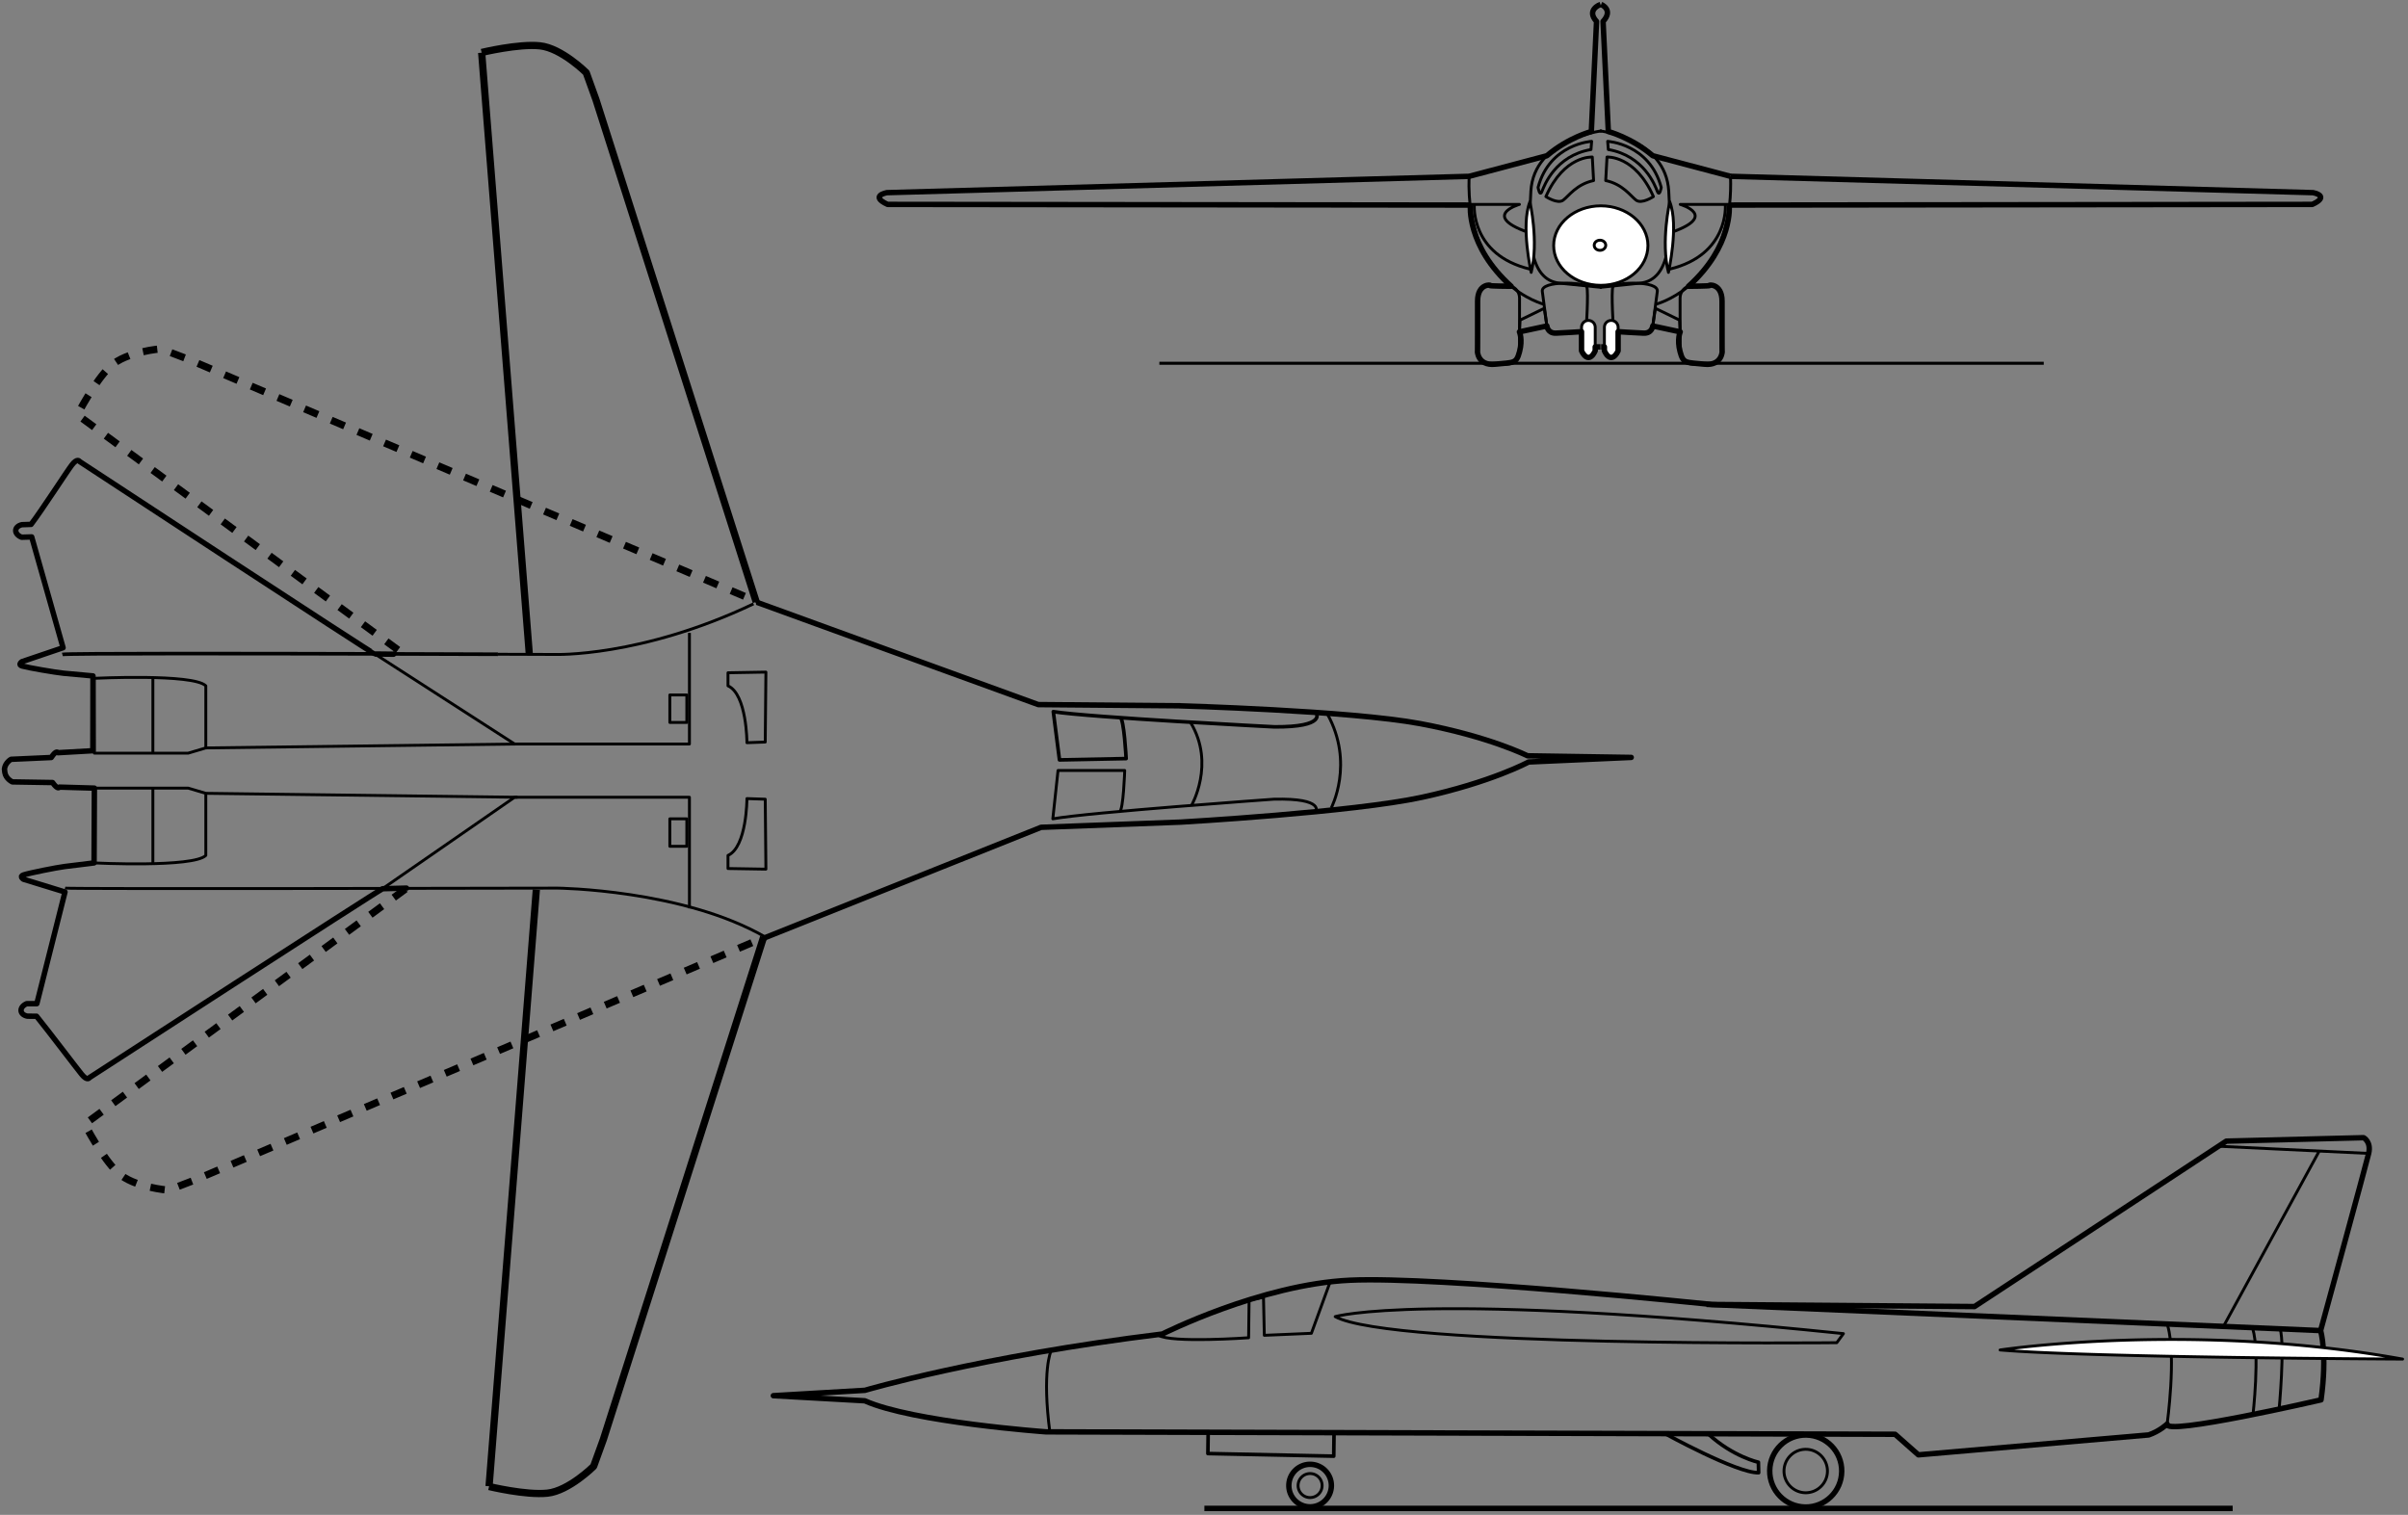 <svg xmlns="http://www.w3.org/2000/svg" width="924" height="436pt" viewBox="0 0 693 436"><rect x="0" y="0" width="693" height="436" fill="#808080" stroke="none"/><g style="fill:none;stroke-width:.83;stroke-linecap:butt;stroke-linejoin:round;stroke:#000;stroke-opacity:1;stroke-miterlimit:10;fill-rule:nonzero;fill-opacity:1"><path style="stroke-width:1.04" d="m353.7 33.09-.08-6.02 36.22-.75.08 6.58" transform="matrix(1 0 0 -1 -6 445.42)"/><path style="stroke-width:1.56" d="m228.56 43.73 26.35 1.54s32.86 9.74 85.61 16.21c0 0 28.4 14.31 54 15.48 25.59 1.18 104.12-6.98 104.12-6.98l75.61-.6 72.46 47.61 39.52.99s2.24-1.16 1.45-4.53c-.8-3.38-13.83-50.99-13.83-50.99s1.99-6.61.12-19.94c0 0-45.47-10.51-44.29-6.96 0 0-2.1-2.04-5.31-3.13l-66.28-5.73-6.7 5.92-244.34.7s-38.33 2.75-52.18 8.94l-26.31 1.47Zm0 0" transform="matrix(1 0 0 -1 -6 445.42)"/><path style="stroke-width:1.56" d="M525.54 11.68c5.72-.07 10.42 4.51 10.49 10.23.08 5.72-4.5 10.42-10.23 10.49-5.71.07-10.41-4.5-10.49-10.22-.07-5.73 4.51-10.42 10.23-10.5Zm0 0" transform="matrix(1 0 0 -1 -6 445.42)"/><path d="M519.59 429.63c3.45.04 6.29-2.72 6.33-6.17.04-3.45-2.72-6.29-6.17-6.33a6.246 6.246 0 0 0-6.33 6.17c-.05 3.45 2.72 6.28 6.17 6.33Zm0 0"/><path style="stroke-width:1.56" d="M382.96 11.73a6.142 6.142 0 0 1 6.2 6.05 6.12 6.12 0 0 1-6.05 6.19c-3.37.05-6.15-2.66-6.19-6.04-.05-3.37 2.66-6.15 6.04-6.2Zm0 0" transform="matrix(1 0 0 -1 -6 445.42)"/><path d="m382.87 368.76-5.46 14.98-13.55.58-.24-10.91-4.14.7-.14 10.91s-22.22 1.59-25.95-.71M681.68 331.97l-42.87-2.05M667.39 331.41l-27.75 50.81"/><path style="stroke-width:1.56" d="M673.85 62.46 497.13 70" transform="matrix(1 0 0 -1 -6 445.42)"/><path style="stroke-width:1.04" d="M484.99 32.91s20.92-11.55 27.13-11.35l-.07 3.01s-7.3 1.6-14.36 8.08" transform="matrix(1 0 0 -1 -6 445.42)"/><path d="M302.48 388.8s-2.7 5.61-.3 23.69M384.25 378.94s25.3-7.58 146.27 4.89l-1.91 2.61s-128.3 1.36-144.36-7.5ZM655.89 405.76s1.75-18.42.31-23.33M648.35 407.54s2.11-18.03-.05-25.21M623.68 409.86s2.69-19.53.18-28.22"/><path style="stroke:none;fill:#fff" d="M575.61 388.55s55.03-8.32 115.84 2.61c0 0-89.91-.4-115.84-2.61" stroke="none"/><path d="M575.61 388.54s55.03-8.32 115.84 2.62c0 0-89.91-.4-115.84-2.62ZM376.99 431.02c1.91.02 3.48-1.5 3.5-3.41.03-1.91-1.5-3.48-3.41-3.5a3.453 3.453 0 0 0-3.5 3.41 3.447 3.447 0 0 0 3.41 3.5Zm0 0"/><path style="stroke-width:1.56" d="M352.61 11.28h295.93" transform="matrix(1 0 0 -1 -6 445.42)"/><path style="stroke-width:1.04" d="M119.02 257.22c11.56-.04 22.13-.07 30.28-.1" transform="matrix(1 0 0 -1 -6 445.42)"/><path d="M143.3 188.3c10.02.04 16.37.06 16.37.06s24.74.88 57.18-14.56"/><path style="stroke-width:1.56" d="M223.46 271.91c.11.06.22.11.34.17l81.01-29.45 40.28-.34s49.53-1.39 69.58-5.13c20.05-3.75 30.94-9.27 30.94-9.27l29.55-.46h.29l-29.53-1.32s-10.72-5.83-30.66-10.15c-19.94-4.33-69.4-7.15-69.4-7.15l-40.25-1.5-79.21-31.67-.69-.43M118.83 257.52l.43-.39s-4.8.08-5.36.06c-.57-.01-85 55.41-85 55.41s-.6 1.11-2.23-1.01c-1.3-1.68-8.6-12.98-11.73-17.09l-2.64-.09c-2.34-.54-2.37-2.71-.09-3.61l2.91.09L24.15 259l-11.83-4.01s-1.3-.89.05-1.26c1.82-.51 9.58-1.84 11.9-2.07l8.49-.78-.04-21.53-10.05-.57s-.4.93-1.93-1.38l-11.56-.52s-1.67-.9-1.9-2.79l.11-.98c.29-1.89 2.17-2.73 2.17-2.73l11.56-.19c1.6-2.26 1.98-1.31 1.98-1.31l10.06-.29-.09-21.53-8.46-1.04c-2.32-.29-10.04-1.84-11.84-2.41-1.33-.41-.02-1.25-.02-1.25l11.95-3.67-8.1-32.14h-2.92c-2.24-.97-2.15-3.13.2-3.6l2.64-.02c3.25-4.02 11.63-15.07 12.98-16.72 1.69-2.07 2.25-.94 2.25-.94s82.38 53.42 84.36 54.36l6.86.18-.29-.27" transform="matrix(1 0 0 -1 -6 445.42)"/><path d="M383.11 232.56s6.78-12.88-1.12-27.08M378.6 233.79s3.01-4.14-12.04-3.77c0 0-53.04 3.77-63.57 5.65l1.5-13.92h19.19s-.38 11.66-1.5 11.85"/><path style="stroke-width:1.04" d="M384.77 240.22s3.09-4.08-11.97-4c0 0-53.1 2.71-63.67 4.38l1.78-13.89 19.18.38s-.6 11.65-1.73 11.82" transform="matrix(1 0 0 -1 -6 445.42)"/><path d="M342.86 231.91s6.96-12.04-.18-23.89M18.7 255.61c1.11.31 141.72 0 141.72 0s36.28.37 59.98 14.17"/><path style="stroke-width:1.67" d="m226.4 175.64.21-.12" transform="matrix(1 0 0 -1 -6 445.42)"/><path d="m220.42 250.15-.19-20.13-5.27-.18s0 13.92-5.45 16.36v3.77l10.91.18ZM192.77 243.57h4.89v-7.9h-4.89v7.9Zm0 0"/><path d="M198.41 261.43v-31.97H148.1l-39.4 27.27"/><path d="m148.95 229.46-89.72-1.13-5.08-1.5H27.16l-.09 21.53s28.59 1.41 32.16-2.16v-17.87M44 248.65v-21.82"/><path style="stroke-width:1.04" d="M23.95 257.06c1.24.35 54.25.27 95.07.16" transform="matrix(1 0 0 -1 -6 445.42)"/><path d="m220.42 193.44-.19 20.13-5.27.19s0-13.92-5.45-16.37v-3.76l10.91-.19ZM192.77 207.93h4.89v-7.91h-4.89v7.91Zm0 0"/><path d="M198.41 182.16v31.97H148.1l-40.2-25.9"/><path d="m148.95 214.13-89.72 1.13-5.08 1.51H27.16l-.09-21.54s28.59-1.41 32.16 2.16v17.87M44 194.95v21.82"/><path style="stroke-width:2.08;stroke-dasharray:4.17,4.17" d="m122.68 189.54-92.29-67.66s4.98-9.71 9.53-13.97c4.54-4.27 14.53-5.03 14.53-5.03l7.69 2.94 162.82 69.39" transform="matrix(1 0 0 -1 -6 445.42)"/><path style="stroke-width:2.08" d="m146.75 17.66 13.6 171.7M146.75 17.58s10.59-2.56 16.79-1.91c6.2.65 13.3 7.73 13.3 7.73l2.8 7.73 46.12 144.59" transform="matrix(1 0 0 -1 -6 445.42)"/><path style="stroke-width:2.08;stroke-dasharray:4.17,4.17" d="m120.55 258.36-92.28 67.67s4.97 9.7 9.51 13.97c4.55 4.27 14.54 5.02 14.54 5.02l7.68-2.93 162.84-69.4" transform="matrix(1 0 0 -1 -6 445.42)"/><path style="stroke-width:2.08" d="m144.62 430.25 13.6-171.71.08-1.2M144.61 430.32s10.6 2.57 16.8 1.91c6.2-.65 13.3-7.72 13.3-7.72l2.79-7.74 46.13-144.59" transform="matrix(1 0 0 -1 -6 445.42)"/><path style="stroke:none;fill:#fff" d="M460.69 82.13c7.49 0 13.57-5.13 13.57-11.45 0-6.31-6.08-11.43-13.57-11.43s-13.56 5.12-13.56 11.43c0 6.32 6.07 11.45 13.56 11.45" stroke="none"/><path d="M460.7 82.12c7.49 0 13.56-5.12 13.56-11.44 0-6.31-6.07-11.44-13.56-11.44-7.5 0-13.57 5.13-13.57 11.44 0 6.32 6.07 11.44 13.57 11.44ZM426.18 82.16ZM433.71 104.81c1.99 0 3.6-1.61 3.6-3.6V85.77c0-1.99-1.61-3.61-3.6-3.61h-4.9c-1.99 0-3.6 1.62-3.6 3.61v15.44c0 1.99 1.61 3.6 3.6 3.6h4.9Zm0 0"/><path d="M460.98 37.67s-19.47 2.17-20.41 17.31c-.79 12.78-.66 25.58 8.28 26.52 9.21.97 12.13 1.22 12.13 1.22"/><path style="stroke:none;fill:#fff" d="M460.46 72.05c.92 0 1.66-.65 1.66-1.46 0-.8-.74-1.46-1.66-1.46-.92 0-1.67.66-1.67 1.46 0 .81.75 1.46 1.67 1.46" stroke="none"/><path d="M460.46 72.05c.92 0 1.66-.65 1.66-1.46 0-.81-.74-1.46-1.66-1.46-.92 0-1.66.65-1.66 1.46 0 .81.74 1.46 1.66 1.46ZM443.86 83.85l1.32 9.97s-.75 2.26 3.76 2.06c4.51-.18 7.52-.56 7.52-.56s.76-11.47.19-12.79c-.56-1.31-13.17-1.88-12.79 1.32Zm0 0"/><path d="m437.28 95.51 7.9-1.69-.75-5.08-6.97 3.39-.18 3.38ZM444.43 87.61s-22.76-5.65-21.64-36.86l22.95-6.21-22.95 6.21-1.57.05"/><path d="M422.25 58.83h15.03s-11.85 3.39 3.76 8.47"/><path d="M424.3 59.02s-1.13 14.3 15.99 18.43"/><path style="stroke:none;fill:#fff" d="M440.66 78.4s-3.07-13.49-.37-20.32c0 0 2.63 11.48.37 20.32" stroke="none"/><path d="M440.66 78.4s-3.06-13.5-.37-20.32c0 0 2.63 11.48.37 20.32Zm0 0"/><path style="stroke:none;fill:#fff" d="M457.12 102.94c1.09 0 1.97-.88 1.97-1.97V94.2c0-1.09-.88-1.98-1.97-1.98-1.09 0-1.98.89-1.98 1.98v6.77c0 1.09.89 1.97 1.98 1.97" stroke="none"/><path d="M457.12 102.94c1.09 0 1.97-.88 1.97-1.97v-6.78c0-1.09-.88-1.97-1.97-1.97-1.09 0-1.97.88-1.97 1.97v6.78c0 1.09.88 1.97 1.97 1.97Zm0 0"/><path style="stroke-width:1.56" d="M466.6 444.14s-4.23-1.5-1.13-4.89l-1.5-31.69s-6.59-1.7-12.79-6.96l-22.39-5.93M428.79 394.67l-167.58-4.7s-5.05-.94.23-3.38l167.81-.19M429.17 386.4s-1.19-11.75 11.73-23.37c0 0-6.65.04-6.09.23.56.18-3.57.76-3.57-4.51 0-5.26 0-15.05-.03-14.54-.04.51-.16-4.17 5.11-3.61 5.27.56 6.05.04 6.99 3.61.94 3.58-.03 5.7-.03 5.7l7.9 1.69s.19-2.16 2.63-2.06c2.45.09 7.34.42 7.34.42v-5.51s1.88-4.32 3.94 0v1.13h1.51" transform="matrix(1 0 0 -1 -6 445.42)"/><path d="M494.64 82.16ZM487.12 104.81c-1.99 0-3.61-1.61-3.61-3.6V85.77c0-1.99 1.62-3.61 3.61-3.61h4.89c1.99 0 3.61 1.62 3.61 3.61v15.44c0 1.99-1.62 3.6-3.61 3.6h-4.89ZM460.41 37.67s18.91 2.17 19.84 17.31c.8 12.78.67 25.58-8.27 26.52-9.21.97-11.57 1.22-11.57 1.22"/><path d="m476.96 83.85-1.31 9.97s.75 2.26-3.76 2.06c-4.52-.18-7.53-.56-7.53-.56s-.75-11.47-.18-12.79c.56-1.31 13.16-1.88 12.78 1.32Zm0 0"/><path d="m483.55 95.51-7.9-1.69.75-5.08 6.96 3.39.19 3.38ZM476.4 87.61s18.75-4.66 21.37-28.85c.26-2.47.36-5.13.26-8.01"/><path d="M497.62 58.83h-14.07s11.85 3.39-3.77 8.47"/><path d="M496.53 59.02s1.13 14.3-15.99 18.43"/><path style="stroke:none;fill:#fff" d="M480.16 78.4s3.07-13.49.38-20.32c0 0-2.64 11.48-.38 20.32" stroke="none"/><path d="M480.16 78.4s3.07-13.5.38-20.32c0 0-2.63 11.48-.38 20.32Zm0 0"/><path style="stroke:none;fill:#fff" d="M463.7 102.94c-1.09 0-1.97-.88-1.97-1.97V94.2c0-1.09.88-1.98 1.97-1.98 1.09 0 1.98.89 1.98 1.98v6.77c0 1.09-.89 1.97-1.98 1.97" stroke="none"/><path d="M463.7 102.94c-1.09 0-1.97-.88-1.97-1.97v-6.78c0-1.09.88-1.97 1.97-1.97 1.1 0 1.98.88 1.98 1.97v6.78c0 1.09-.88 1.97-1.98 1.97Zm0 0"/><path style="stroke-width:1.56" d="M466.79 444.14s3.67-1.5.56-4.89l1.51-31.69s6.58-1.7 12.79-6.96l22.38-5.93M503.66 386.4s1.18-11.75-11.73-23.37c0 0 6.65.04 6.08.23-.56.18 3.58.76 3.58-4.51 0-5.26 0-15.05.03-14.54.04.51.15-4.17-5.11-3.61-5.27.56-6.06.04-7 3.61-.94 3.58.04 5.7.04 5.7l-7.9 1.69s-.19-2.16-2.63-2.06c-2.45.09-7.34.42-7.34.42v-5.51s-1.88-4.32-3.95 0v1.13h-.94" transform="matrix(1 0 0 -1 -6 445.42)"/><path d="M458.06 40.68s-12.04.66-15.42 13.26c0 0 .47 2.83 1.13 1.13.66-1.69 3.85-10.25 14.1-12.03l.19-2.36Zm0 0"/><path d="M444.89 56.58s3.39 2.25 4.99 1.03 3.86-4.61 8.74-5.64l-.37-6.77s-8.09-.57-13.36 11.38ZM462.67 40.68s12.04.66 15.42 13.26c0 0-.47 2.83-1.13 1.13-.65-1.69-3.85-10.25-14.1-12.03l-.19-2.36Zm0 0"/><path d="M475.84 56.58s-3.39 2.25-4.99 1.03-3.85-4.61-8.74-5.64l.37-6.77s8.09-.57 13.36 11.38Zm0 0"/><path style="stroke-width:1.56" d="m504.11 394.67 167.59-4.7s5.05-.94-.24-3.38l-167.8-.19" transform="matrix(1 0 0 -1 -6 445.42)"/><path style="stroke-width:.88" d="M339.65 340.87h254.52" transform="matrix(1 0 0 -1 -6 445.42)"/></g></svg>